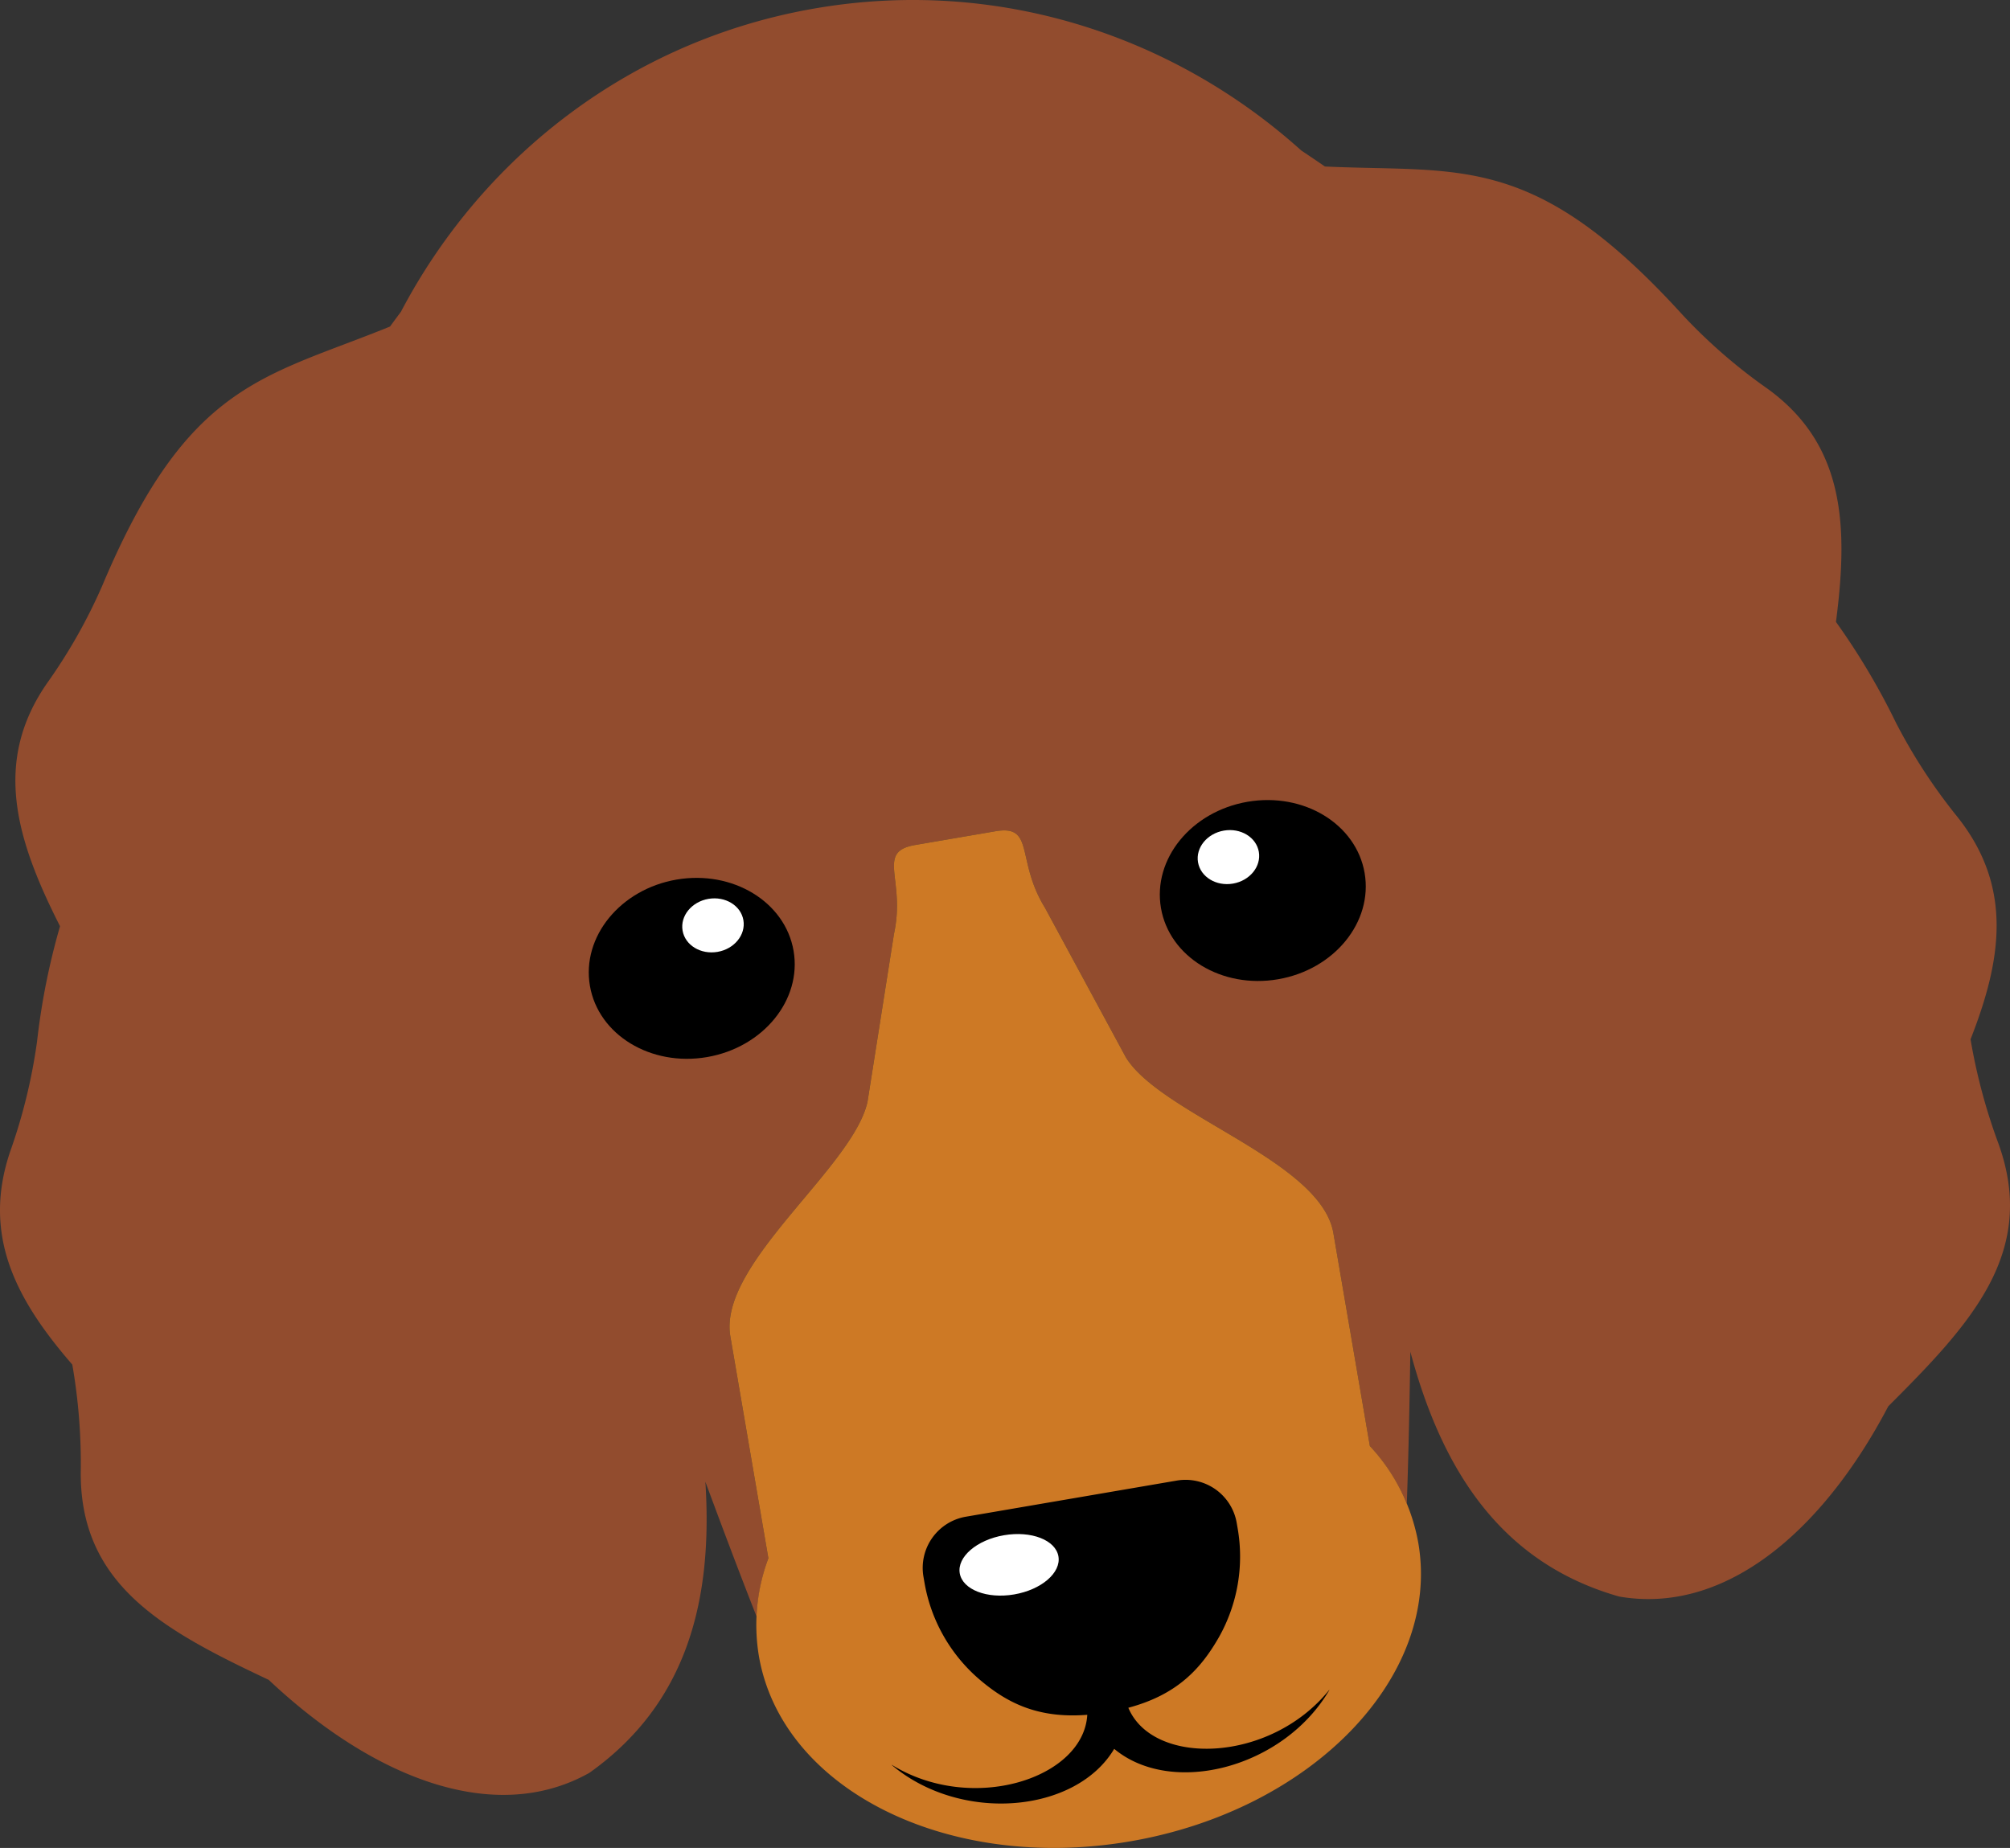 <?xml version="1.0" encoding="UTF-8"?> <svg xmlns="http://www.w3.org/2000/svg" width="512" height="470.816" viewBox="0 0 512 470.816"><rect x="0" y="0" width="512" height="470.816" fill="#333333" stroke="none"/><defs><style>.a{fill:#924c2e;}.b{fill:#cd7925;}.c{fill:#fff;}</style></defs><path class="a" d="M509.076,291.414a146.987,146.987,0,0,1-7.127-26.618c8.003-20.367,10.774-38.761-3.22-56.514a141.339,141.339,0,0,1-15.756-24.1,176.978,176.978,0,0,0-15.305-25.731c3.193-24.504,2.263-45.191-17.492-59.456a137.618,137.618,0,0,1-21.534-18.718c-37.867-41.668-56.52-36.24-91.151-37.855-1.992-1.376-4.01-2.732-6.03-4.086C298.797,8.938,253.922-5.791,207.767,2.116c-46.94,8.041-84.831,37.722-105.635,77.308-.929,1.258-1.869,2.511-2.783,3.773C67.237,96.263,47.842,97.363,26.028,149.27a137.666,137.666,0,0,1-14.062,24.825c-13.872,20.035-7.853,39.848,3.325,61.886a176.926,176.926,0,0,0-5.852,29.361,141.513,141.513,0,0,1-6.822,27.973c-7.276,21.402,1.466,37.82,15.8,54.355a146.829,146.829,0,0,1,2.151,27.472c-.142,28.848,21.363,40.349,47.88,52.853,26.447,24.934,57.441,37.293,81.667,23.701,25.108-17.8,31.482-44.356,29.562-74.168,4.057,10.934,8.318,22.306,13.031,34.303a50.179,50.179,0,0,1,3.016-14.82l-9.686-56.538c-3.16-18.449,31.294-42.973,34.944-59.79l6.742-42.766c3.038-14.004-4.702-20.897,5.408-22.629l10.218-1.751,10.218-1.75c10.11-1.732,5.104,7.345,12.632,19.538l20.591,38.084c9.04,14.644,49.693,26.3,52.853,44.75L348.941,368.42a51.1,51.1,0,0,1,9.415,14.64c.474-13.61.708-26.406.897-38.669,7.981,29.816,22.816,53.744,53.202,62.379,27.063,4.687,51.914-16.745,68.54-48.475C502.117,337.208,519.015,319.091,509.076,291.414Z"></path><path class="b" d="M361.283,393.132A48.896,48.896,0,0,0,348.941,368.42l-9.296-54.262c-3.16-18.449-43.813-30.106-52.853-44.75l-20.591-38.084c-7.528-12.194-2.522-21.27-12.632-19.538l-10.218,1.75-10.218,1.751c-10.11,1.732-2.37,8.625-5.408,22.629l-6.742,42.766c-3.649,16.817-38.104,41.341-34.944,59.79l9.686,56.538a48.378,48.378,0,0,0-2.417,24.897c5.831,34.035,48.16,55.183,94.545,47.237S367.114,427.166,361.283,393.132Z"></path><path d="M338.58,430.573c-15.09,18.704-44.883,19.506-51.166,4.533,12.357-3.299,18.434-9.846,23.077-17.979a41.832,41.832,0,0,0,4.762-27.779l-.227-1.322a13.225,13.225,0,0,0-15.269-10.802l-26.864,4.602L246.03,386.428a13.227,13.227,0,0,0-10.803,15.269l.227,1.322a41.828,41.828,0,0,0,13.738,24.61c7.088,6.127,15.003,10.278,27.767,9.27-.931,16.239-29.35,25.356-49.78,12.759l-.025.035c17.573,14.85,46.865,12.341,56.662-4.118,14.698,12.244,43.16,4.899,54.801-14.977Z"></path><path class="c" d="M255.75,391.148c-6.941,1.189-11.99,5.53-11.277,9.694s6.919,6.577,13.861,5.388,11.99-5.529,11.276-9.694S262.691,389.959,255.75,391.148Z"></path><path d="M317.783,204.277c-14.326,2.461-24.201,14.58-22.056,27.067s15.499,20.615,29.825,18.154,24.2-14.58,22.055-27.067S332.11,201.816,317.783,204.277Z"></path><ellipse class="c" cx="312.914" cy="218.373" rx="7.859" ry="6.851" transform="translate(-32.456 56.133) rotate(-9.748)"></ellipse><path d="M172.323,224.105c14.325-2.461,27.679,5.667,29.824,18.155s-7.73,24.606-22.055,27.067-27.679-5.667-29.824-18.154S157.996,226.566,172.323,224.105Z"></path><ellipse class="c" cx="181.617" cy="235.768" rx="7.859" ry="6.851" transform="translate(-37.297 34.154) rotate(-9.748)"></ellipse></svg> 